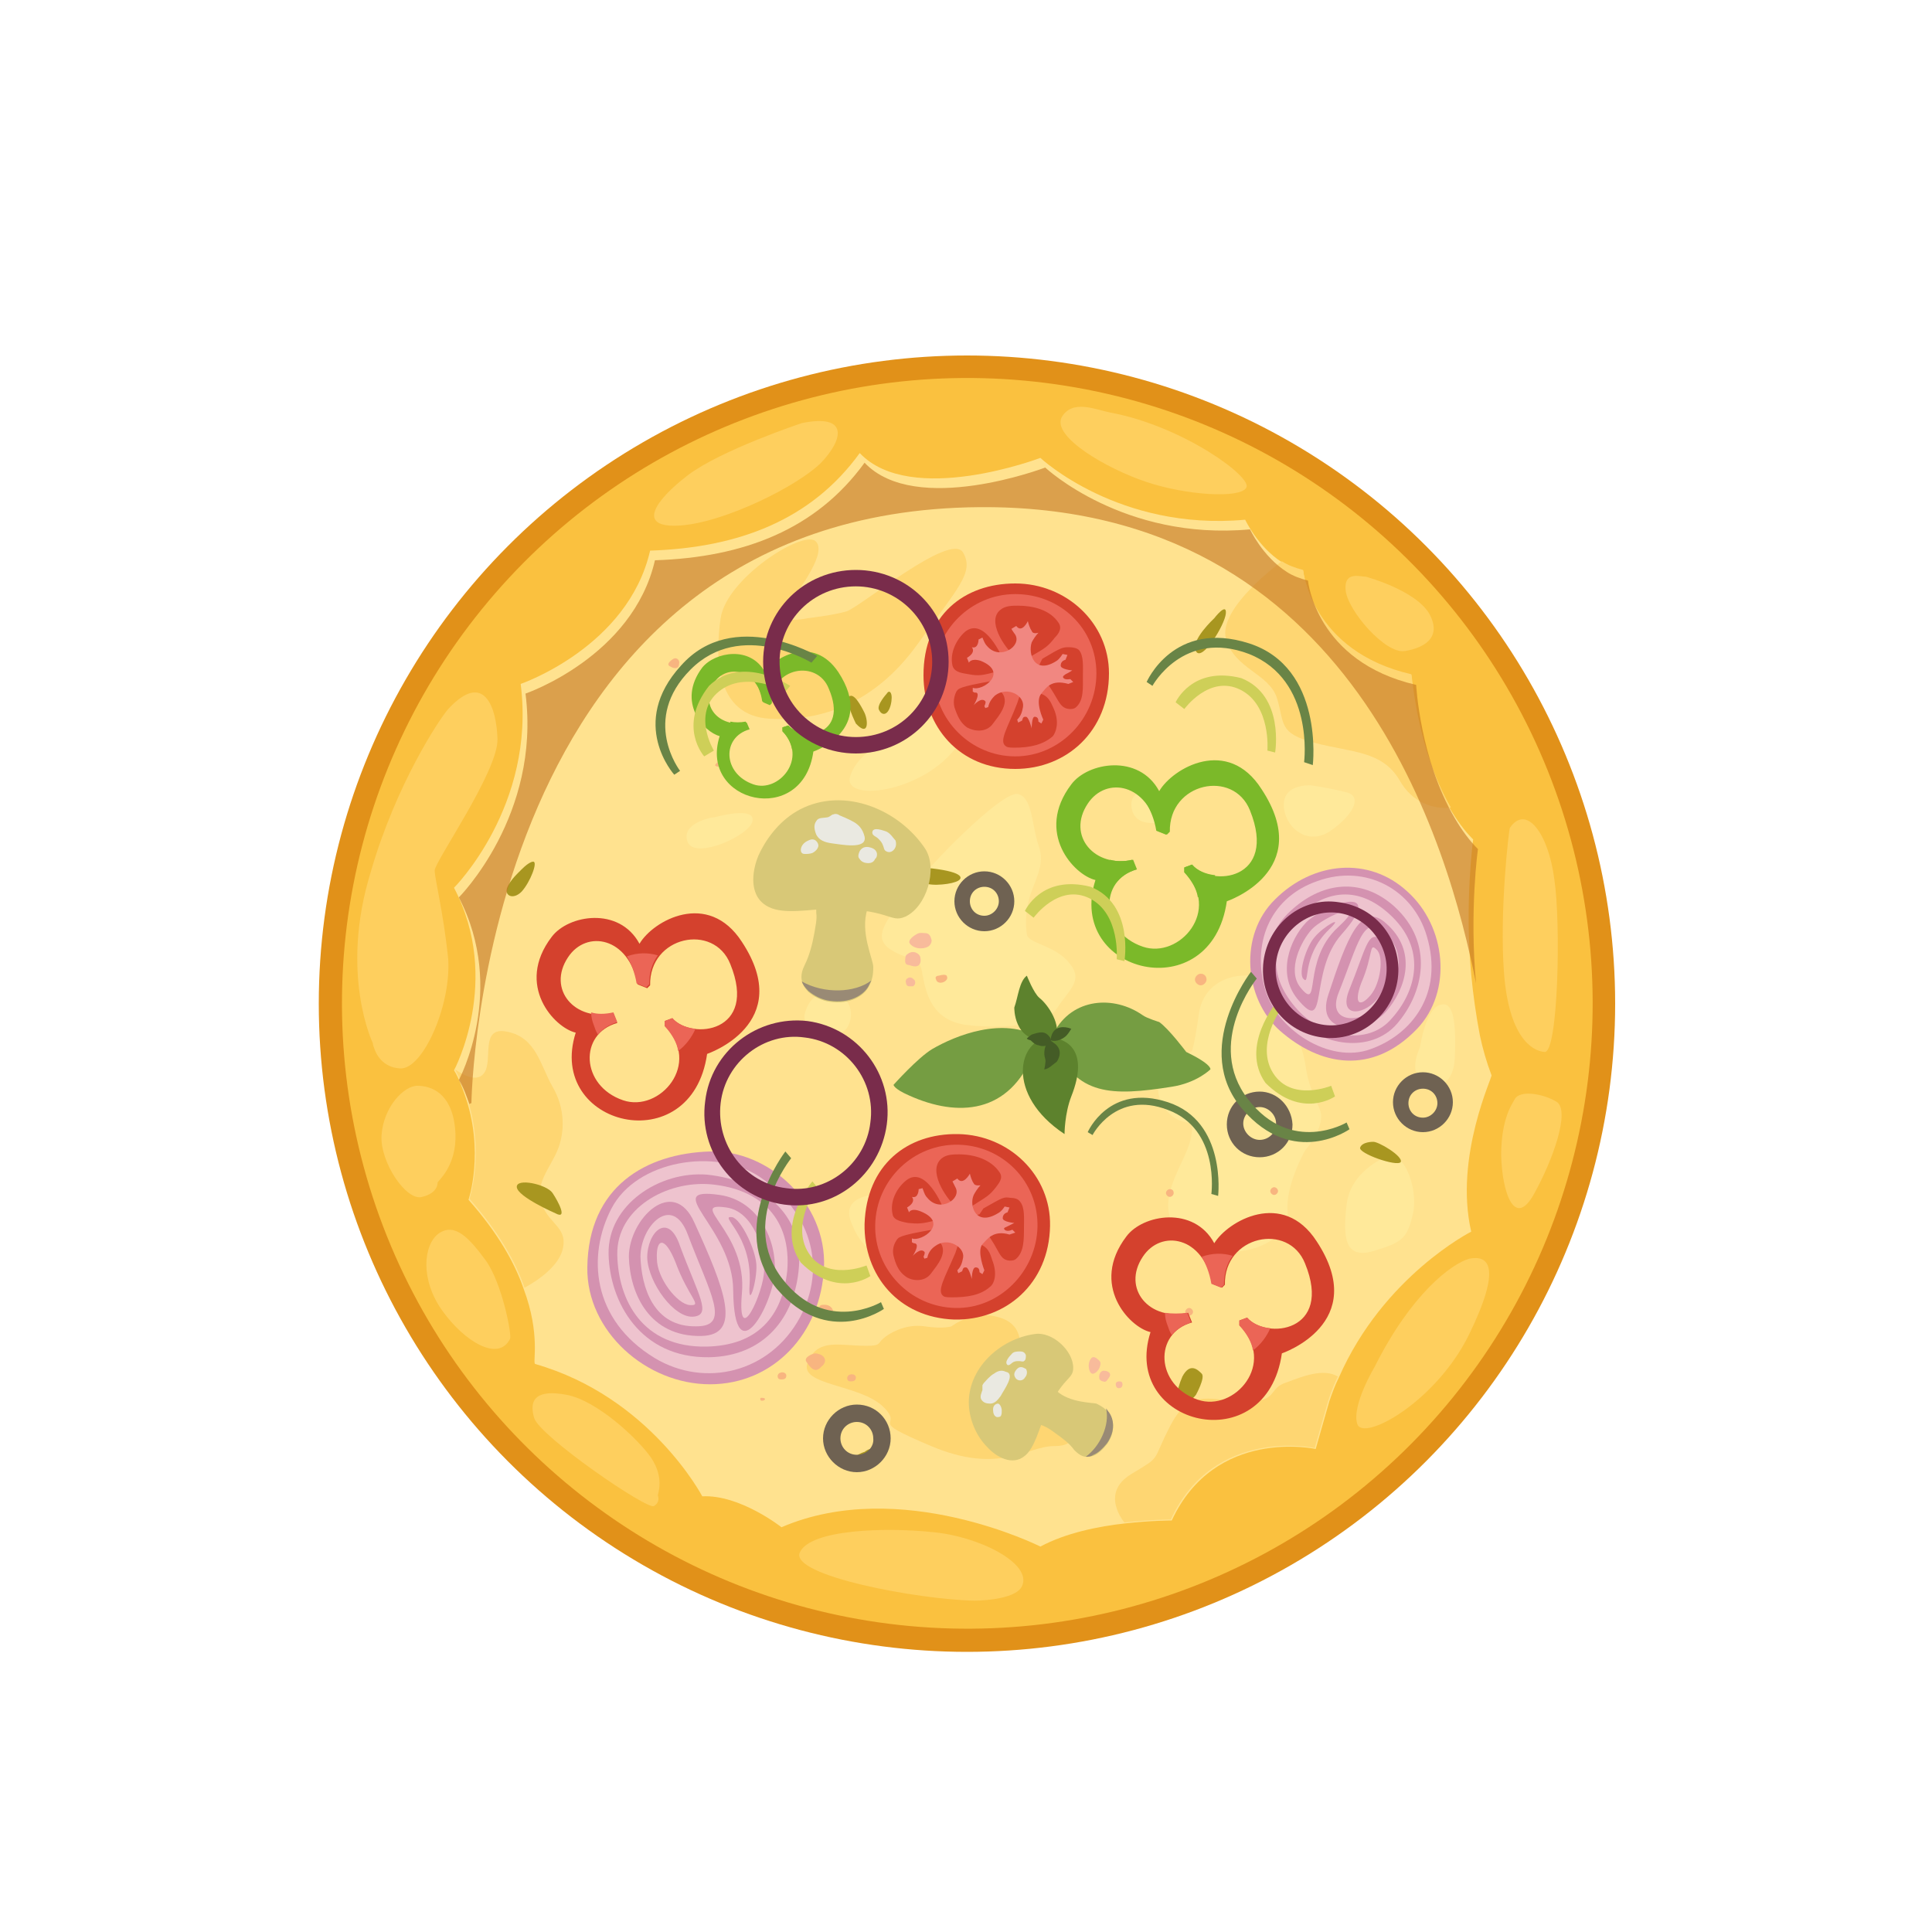 <?xml version="1.0" encoding="utf-8"?>
<!-- Generator: Adobe Illustrator 28.0.0, SVG Export Plug-In . SVG Version: 6.00 Build 0)  -->
<svg version="1.1" xmlns="http://www.w3.org/2000/svg" xmlns:xlink="http://www.w3.org/1999/xlink" x="0px" y="0px"
	 viewBox="0 0 200 200" style="enable-background:new 0 0 200 200;" xml:space="preserve">
<style type="text/css">
	.st0{display:none;}
	.st1{display:inline;fill:#00798F;}
	.st2{display:inline;}
	.st3{fill:#7C7B7C;}
	.st4{opacity:0.5;fill:#535352;enable-background:new    ;}
	.st5{fill:#CFCCCB;}
	.st6{fill:#99C31C;}
	.st7{opacity:0.5;fill:#4F4D4D;enable-background:new    ;}
	.st8{fill:#00863B;}
	.st9{fill:#F07E27;}
	.st10{fill:#FAB31F;}
	.st11{fill:#E40522;}
	.st12{fill:#E73436;}
	.st13{fill:#E8E7E7;}
	.st14{fill:#7AB929;}
	.st15{fill:#98C4EB;}
	.st16{fill:#FDC758;}
	.st17{fill:#FFFFFF;}
	.st18{fill:#E40520;}
	.st19{fill:#E5E6E7;}
	.st20{fill:#26A3DD;}
	.st21{fill:#535352;}
	.st22{fill:#208CBE;}
	.st23{fill:#E6E7E9;}
	.st24{fill:#343434;}
	.st25{fill:#00B0E6;}
	.st26{opacity:0.2;fill:#686A6A;}
	.st27{fill:#FFFFFF;enable-background:new    ;}
	.st28{enable-background:new    ;}
	.st29{fill:#E3E3E2;}
	.st30{fill:#CB1526;}
	.st31{fill:#D97228;}
	.st32{fill:#FBD65A;}
	.st33{fill:#BA5C17;}
	.st34{fill:#E49234;}
	.st35{fill:#F8AD51;}
	.st36{fill:#46AC34;}
	.st37{fill:#D27224;}
	.st38{fill:#D6B02E;}
	.st39{fill:#F2E9DE;}
	.st40{fill:#FFDD69;}
	.st41{fill:#FFDC64;}
	.st42{fill:#E4C357;}
	.st43{fill:#CEA616;}
	.st44{fill:#CEA612;}
	.st45{opacity:0.6;fill:#4DAD33;}
	.st46{opacity:0.6;fill:#BA5E19;}
	.st47{opacity:0.6;fill:#ECE0D4;}
	.st48{opacity:0.6;fill:#E49439;}
	.st49{opacity:0.6;fill:#E5C55B;}
	.st50{fill:#FFE17E;}
	.st51{fill:#FFEFB7;}
	.st52{opacity:0.55;fill:#FFFFFF;}
	.st53{opacity:0.7;fill:#F2E1BA;}
	.st54{fill:url(#SVGID_1_);}
	.st55{opacity:0.3;fill:#D76E11;}
	.st56{fill:#D3121D;}
	.st57{opacity:0.9;fill:#FBB900;}
	.st58{fill:url(#SVGID_00000139264636083351437470000017964310092617091512_);}
	.st59{fill:url(#SVGID_00000178188166037616645690000011040689769201885849_);}
	.st60{fill:#FED78C;}
	.st61{fill:url(#SVGID_00000159444223964763546450000008071236585105876153_);}
	.st62{fill:url(#SVGID_00000183943804741900670770000001759407553806030774_);}
	.st63{fill:url(#SVGID_00000038407393203328483380000015684736236179403923_);}
	.st64{fill:#E19119;}
	.st65{fill:#FAC13F;}
	.st66{fill:#A93F19;}
	.st67{fill:#CA4417;}
	.st68{fill:#FECF5E;}
	.st69{fill:#E45512;}
	.st70{fill:none;stroke:#494444;stroke-width:1.385;stroke-miterlimit:10;}
	.st71{fill:#FCECC8;}
	.st72{fill:#FFF4C1;}
	.st73{fill:#AF3233;}
	.st74{fill:#D55156;}
	.st75{fill:#DC645D;}
	.st76{fill:#F6C6AC;}
	.st77{fill:#D96C33;}
	.st78{fill:#CD511D;}
	.st79{fill:#F8B580;}
	.st80{fill:#973C17;}
	.st81{fill:#F8E8AF;}
	.st82{fill:#FEF8C5;}
	.st83{fill:#75912C;}
	.st84{fill:none;stroke:#494444;stroke-width:1.341;stroke-miterlimit:10;}
	.st85{fill:#86A22E;}
	.st86{fill:#516B28;}
	.st87{fill:#FFE28F;}
	.st88{fill:#FFE99A;}
	.st89{fill:#FED672;}
	.st90{fill:#A89620;}
	.st91{opacity:0.61;fill:#C57721;}
	.st92{fill:#D492B0;}
	.st93{fill:#EEC3CE;}
	.st94{fill:#D4412D;}
	.st95{fill:#EB6556;}
	.st96{fill:#759D42;}
	.st97{fill:#5D822D;}
	.st98{fill:#445C26;}
	.st99{fill:#D8C877;}
	.st100{fill:#EAE9E1;}
	.st101{fill:#998A75;}
	.st102{fill:#F8BB9B;}
	.st103{fill:#7BB929;}
	.st104{fill:#F18781;}
	.st105{fill:#6F6252;}
	.st106{fill:#698446;}
	.st107{fill:#CECF58;}
	.st108{fill:#792C4B;}
	.st109{fill:#D16A16;}
	.st110{fill:#F3AB00;}
	.st111{fill:#FBD16A;}
	.st112{fill:#FFE395;}
	.st113{fill:#A03C5A;}
	.st114{fill:#F39673;}
	.st115{fill:#F6B188;}
	.st116{fill:#D46E7B;}
	.st117{fill:#F5B0B4;}
	.st118{fill:#533C38;}
	.st119{fill:#674E4B;}
	.st120{fill:#8E716F;}
	.st121{fill:#F2AE48;}
	.st122{fill:#D04017;}
	.st123{fill:#FFE6A9;}
	.st124{fill:#FFE6B9;}
	.st125{fill:#D87D3B;}
	.st126{fill:#FABC5F;}
	.st127{fill:#E6902F;}
	.st128{fill:#E14F16;}
</style>
<g id="azzurro_sito" class="st0">
</g>
<g id="illu">
</g>
<g id="altro">
	<g>
		<circle class="st64" cx="100.1" cy="103.9" r="67.1"/>
		
			<ellipse transform="matrix(0.158 -0.988 0.988 0.158 -18.333 186.349)" class="st65" cx="100.1" cy="103.9" rx="64.7" ry="64.7"/>
		<path class="st87" d="M152.3,127.5c0,0-9.1,4.6-13.7,15.1c-0.4,0.8-0.7,1.6-1,2.5l-1.4,4.9c0,0-10.4-2.3-14.9,7.4
			c0,0-2.1,0-4.8,0.3c-2.8,0.3-6.2,1-8.8,2.4c0,0-14.5-7.3-26.8-2c0,0-4.3-3.4-8.2-3.2c0,0-5.4-10.3-17.3-13.7
			c-0.3-0.1,0.6-3-1.2-7.8c-0.9-2.6-2.6-5.7-5.7-9.2c0,0,1.7-5-0.4-10.9c-0.3-0.8-0.6-1.7-1.1-2.5c0,0,0,0,0,0s5-9.3,0-18.9
			c0,0,8.5-8.5,6.9-21.1c0,0,11.1-3.8,13.4-13.8c9.2-0.3,16.7-3.2,21.7-10.1c5.3,5.6,18.7,0.5,18.7,0.5s8.1,7.6,21.2,6.4
			c0,0,1.3,2.8,3.8,4.4c0,0,0,0,0,0c0.6,0.4,1.4,0.7,2.2,0.9c0,0,0.8,8.4,11.2,10.8c0,0,0.4,7.7,4,13.8c0.7,1.2,1.5,2.3,2.4,3.2
			c0,0-0.9,6.6-0.2,14c0.2,2.1,0.5,4.2,0.9,6.3c0.3,1.4,0.7,2.8,1.2,4.1C154.6,111.3,150.5,119.7,152.3,127.5z"/>
		<path class="st88" d="M106.3,96.7c0,0-0.3-1.6,0.2-3.5c0.5-2,1.8-3.6,1-5.7c-0.7-2.1-0.6-4.9-2.1-5.3c-1.4-0.4-7.7,5.8-10.7,9.4
			c-3,3.6-4.5,5.4-2.5,6.7c2,1.3,3,0.4,3.3,2.6c0.4,2.2,1.1,4.7,4.5,5.2c3.4,0.4,8.1,0.2,9.4-1.7c1.3-2,2.8-2.9,1.3-4.7
			C109.2,97.8,106.4,97.7,106.3,96.7z"/>
		<path class="st89" d="M83.6,64c0,0-3.5,0.8-2.1-1.2c1.4-2,4.2-5.7,2.9-6.8c-1.4-1.1-9.2,3.9-9.8,8c-0.6,4.1-0.5,10.1,5.1,10.4
			c5.5,0.3,10.9-1.7,15.2-7.6c4.2-5.9,6-7.5,4.8-9.6c-1.3-2.2-10.7,5.7-12.1,6.1C86.2,63.7,83.6,64,83.6,64z"/>
		<path class="st89" d="M150.2,83.6c-1.8,0.2-4-0.5-5.3-2.8c-1.8-3.1-5-2.9-8.8-3.9c-3.8-1-3.1-2-3.9-4.6c-0.8-2.6-4.4-3-5.3-6.2
			c-0.8-3.2,5.8-8,5.8-8s0,0,0,0c0.6,0.4,1.4,0.7,2.2,0.9c0,0,0.8,8.4,11.2,10.8C146.2,69.8,146.6,77.4,150.2,83.6z"/>
		<path class="st89" d="M58.2,129.5c-0.5,1.6-2.4,3-3.9,3.8c-0.9-2.6-2.6-5.7-5.7-9.2c0,0,2.2-6.5-1.5-13.4c0.2,0.1,2.1,1.6,3,0.4
			c1-1.3-0.5-4.9,2.4-4.3c3,0.6,3.4,3.4,4.7,5.7c1.3,2.2,1.3,4.7,0.5,6.6c-0.8,1.9-2.4,3.5-1.6,5.6
			C56.9,126.8,58.9,127.1,58.2,129.5z"/>
		<path class="st89" d="M110.5,148c-0.4-0.3-3.4-1.4-3.4-2.7s-2.5-1.7-2.1-3.1c0.4-1.4,1.6-4.6-1.2-5.7c-2.9-1.1-5.3,0.8-5.3,0.8
			s-0.8,0.3-2.8,0c-2-0.3-3.8,0.8-4.3,1.3c-0.6,0.5-0.1,0.8-2.5,0.7s-4.4-0.6-5.3,1.8c-0.9,2.3,5.4,2.2,7.8,4.5s-2.1,1.1,5,4.1
			c7.1,3,9.9,0,12.7,0S110.5,148,110.5,148z"/>
		<path class="st88" d="M135.1,119.1c0,0,2.3-2.6,1.5-4.3c-0.7-1.8-1.2-2.5-1.5-4.8c-0.4-2.3-1.6-4-2.3-5.7
			c-0.7-1.6-0.7-3.1-3.3-3.3c-2.6-0.2-5,1.1-5.4,4c-0.4,2.9-0.7,3.8-0.7,3.8s-2.3,1.2-3.1,2.3c-0.7,1.2-0.6,3.1,1,4.4
			c1.6,1.3,2.4-0.1,2,2.2c-0.4,2.4-3.4,5.8-2,8.8c1.4,3,1.3,2.5,4.9,3c3.5,0.5,7.2-1.3,7.1-4C133,122.8,135.1,119.1,135.1,119.1z"/>
		<path class="st89" d="M138.5,142.5c-0.4,0.8-0.7,1.6-1,2.5l-1.4,4.9c0,0-10.4-2.3-14.9,7.4c0,0-2.1,0-4.8,0.3c0,0-2.6-3,0.7-5
			c3.3-2,2-1.1,4.1-5.1c2.1-4,4.4-2.4,7.8-2.4c3.4,0,2.2-1.4,4.2-2C134.8,142.5,137,141.6,138.5,142.5z"/>
		<path class="st79" d="M85,135.1c-0.1,0-0.7,0.8-0.5,1.1c0.2,0.3,1.4,0.4,1.7,0C86.4,135.7,86.1,134.9,85,135.1z"/>
		<path class="st79" d="M84.4,140.1c-0.2,0-1.3,0.4-0.9,0.9c0.4,0.6,0.9,1.2,1.5,0.5C85.7,141,85.5,140.2,84.4,140.1z"/>
		<path class="st79" d="M81.3,135.9c0,0-0.2,0-0.3,0.3c0,0.3,0.1,0.4,0.4,0.4c0.3,0,0.5-0.1,0.5-0.4S81.5,135.8,81.3,135.9z"/>
		<path class="st79" d="M80.8,142.1c0,0-0.2,0-0.3,0.3c0,0.3,0.1,0.4,0.4,0.4c0.3,0,0.5-0.1,0.5-0.4C81.4,142.1,81,142,80.8,142.1z"
			/>
		<path class="st79" d="M88,142.3c0,0-0.2,0-0.3,0.3c0,0.3,0.1,0.4,0.4,0.4c0.3,0,0.5-0.1,0.5-0.4S88.2,142.2,88,142.3z"/>
		<path class="st79" d="M78.8,144.7c0,0-0.1,0-0.1,0.1c0,0.2,0.1,0.2,0.2,0.2c0.2,0,0.3-0.1,0.3-0.2
			C79.1,144.7,78.9,144.7,78.8,144.7z"/>
		<path class="st79" d="M121.5,123.5c0,0.2-0.2,0.4-0.4,0.4c-0.2,0-0.4-0.2-0.4-0.4s0.2-0.4,0.4-0.4
			C121.4,123.1,121.5,123.3,121.5,123.5z"/>
		<path class="st79" d="M132.3,123.3c0,0.2-0.2,0.4-0.4,0.4c-0.2,0-0.4-0.2-0.4-0.4c0-0.2,0.2-0.4,0.4-0.4
			C132.1,122.9,132.3,123.1,132.3,123.3z"/>
		<circle class="st79" cx="130" cy="127.7" r="0.4"/>
		<path class="st79" d="M123.5,135.8c0,0.2-0.2,0.4-0.4,0.4c-0.2,0-0.4-0.2-0.4-0.4c0-0.2,0.2-0.4,0.4-0.4
			C123.3,135.4,123.5,135.6,123.5,135.8z"/>
		<circle class="st79" cx="130.1" cy="101.7" r="0.3"/>
		<path class="st79" d="M124.9,101.4c0,0.3-0.3,0.6-0.6,0.6c-0.3,0-0.6-0.3-0.6-0.6s0.3-0.6,0.6-0.6
			C124.7,100.8,124.9,101.1,124.9,101.4z"/>
		<path class="st79" d="M69.7,68.2c-0.3,0.2-0.8,0.6-0.3,0.8c0.5,0.3,0.9,0.2,0.9-0.3C70.4,68.4,70.1,68,69.7,68.2z"/>
		<path class="st79" d="M79.8,72.2c-0.1,0.1-0.4,0.3-0.2,0.4c0.3,0.2,0.4,0.1,0.5-0.1C80.1,72.3,80,72.1,79.8,72.2z"/>
		<path class="st79" d="M74.3,78.9c-0.1,0.1-0.4,0.3-0.2,0.4s0.4,0.1,0.5-0.1C74.6,78.9,74.5,78.7,74.3,78.9z"/>
		<path class="st79" d="M107.1,104.6c0,0-0.1,0-0.1,0.4c0,0.4,0.3,1,0.7,0.6c0.4-0.4,0.6-0.6,0.3-1
			C107.7,104.2,107.2,104.3,107.1,104.6z"/>
		<path class="st79" d="M97.2,101c0,0-0.5,0-0.3,0.4c0.1,0.4,0.6,0.4,0.9,0.2c0.3-0.2,0.3-0.4,0.2-0.6C97.8,100.8,97.2,101,97.2,101
			z"/>
		<path class="st88" d="M93.3,75.7c0,0-4.5,1.9-5.3,4.7s8.3,1.6,11.5-3.8C102.7,71.3,93.3,75.7,93.3,75.7z"/>
		<path class="st88" d="M74,84.6c-0.5,0-3.6,0.7-2.8,2.6c0.8,1.8,6.4-0.7,6.7-2.2C78.2,83.4,74,84.6,74,84.6z"/>
		<path class="st88" d="M92.2,123.5c-1.4,0.1-5.2,0.1-4.1,3c1.1,2.9,3.2,4.6,5.3,1.7C95.7,125.4,94,123.3,92.2,123.5z"/>
		<path class="st88" d="M85.5,102.7c-0.7,0.1-1.8,0.6-2.2,2.3c-0.4,1.6,3.5,3.2,4.5,1.2C88.8,104.2,87.1,102.4,85.5,102.7z"/>
		<path class="st88" d="M115.7,105.7c-0.3,0.2-2.5,2.5-1.4,4c1.1,1.5,5.3-0.3,4.6-2.8C118.3,104.3,115.7,105.7,115.7,105.7z"/>
		<path class="st88" d="M143.2,119.9c0,0-3.4,1.4-3.8,4.8c-0.4,3.4-0.2,5.7,2.8,4.8c3-0.9,3.5-1.3,4.1-4
			C146.8,122.8,145.2,118.6,143.2,119.9z"/>
		<path class="st88" d="M147,108.4c0,0-1.3,2.6,0.3,3.6c1.6,1,3.2,0.1,3.3-2.5c0.1-2.6,0.1-5.9-1.4-5.5
			C147.6,104.2,147,108.4,147,108.4z"/>
		<path class="st88" d="M135.7,81.3c0,0-2.8-0.2-2.8,2s2.3,4.3,4.7,2.8c2.4-1.6,3.6-3.7,1.7-4.1C137.3,81.5,135.7,81.3,135.7,81.3z"
			/>
		<path class="st88" d="M118.5,81.9c0,0-1.8,0.1-1.3,2c0.5,1.9,3.6,1.5,4.3,0.2C122.2,82.9,119.7,81.4,118.5,81.9z"/>
		<path class="st68" d="M38.6,108c0,0,0,0.2,0.1,0.4c0.2,0.7,0.9,2.1,2.7,2.2c2.3,0.2,5.3-6.4,5-11.3C45.9,94.4,45,91,45,90.1
			s6.6-10.3,6.5-13.6c-0.1-3.3-1.4-7.1-5.1-3.1c-0.9,1-5.4,7.8-8,16.8C35.1,100.8,38.6,108,38.6,108z"/>
		<path class="st68" d="M45.3,122.4c0.3-0.4,2.2-2.1,1.8-5.7c-0.4-3.6-2.5-4.3-3.9-4.3c-1.4,0-3.5,2.2-3.7,5.1
			c-0.2,2.8,2.6,6.9,4.2,6.4C45.4,123.5,45.3,122.4,45.3,122.4z"/>
		<path class="st68" d="M52.8,138.6c0.2-0.4-0.8-5.7-2.5-8.1c-1.7-2.3-3.2-4-4.9-2.8c-1.6,1.2-1.9,4.8,0.4,8
			C48.1,138.9,51.6,141,52.8,138.6z"/>
		<path class="st68" d="M68.1,154.8c0-0.2,0.7-1.8-0.7-3.9c-1.4-2-5.6-5.9-8.7-6.5c-3.1-0.6-4,0.4-3.4,2.4
			c0.6,1.9,11.8,9.6,12.4,9.1C68.4,155.5,68.1,154.8,68.1,154.8z"/>
		<path class="st68" d="M100.9,165.7c0,0,4.2,0,4.9-1.5c1.1-2.4-4.6-5.2-9.3-5.6c-4.8-0.5-12.6-0.3-13.7,2.1
			C81.7,163.1,95.1,165.6,100.9,165.7z"/>
		<path class="st68" d="M142.3,141.5c0,0-2.4,4-1.8,5.9c0.6,1.9,8.2-2.3,11.6-9.3c3.4-7,2-8.2,0-7.8
			C150.3,130.8,146.1,133.9,142.3,141.5z"/>
		<path class="st68" d="M156.8,113.8c-0.2,0.4-1.4,1.9-1.4,5.8c0.1,3.9,1.4,7.6,3.4,4c2-3.6,3.7-8.5,2.4-9.5
			C159.8,113.2,157.3,112.8,156.8,113.8z"/>
		<path class="st68" d="M156.3,85.7c-0.1,0.2-1.1,8.7-0.6,15.1c0.5,6.4,2.8,8,4.2,8.1c1.4,0.1,1.7-13.3,1-17.9
			C160.3,86.3,158,83.2,156.3,85.7z"/>
		<path class="st68" d="M114.9,42.7c-1.5-0.3-3.9-1.4-5,0.5c-1,2,4.6,5.3,8.8,6.7c4.2,1.4,9.7,1.7,10.3,0.6
			C129.8,49.5,122.5,44.1,114.9,42.7z"/>
		<path class="st68" d="M83,43.8c0,0-8.4,2.8-11.8,5.4c-3.4,2.6-5.4,5.5-0.8,5.2s12.2-4.1,14.6-6.5C87.3,45.5,87.9,42.8,83,43.8z"/>
		<path class="st68" d="M141.4,59.7c-0.6,0-2.3-0.6-2.1,1.4c0.2,2.1,4.1,6.6,6.1,6.3c1.9-0.3,3.9-1.3,2.6-3.8
			C146.6,61.1,141.4,59.7,141.4,59.7z"/>
		<path class="st90" d="M81.4,126.6c0,0.1-1.4,2.4-0.9,2.5c0.5,0.2,2.3-2.1,2.4-2.6c0.1-0.6,0.1-1.7-1.9-1.1c-2,0.6-2.9,1.9-2.4,2
			C79,127.4,81.4,126.6,81.4,126.6z"/>
		<path class="st90" d="M96.5,89.9c-0.7-0.1-1.3,0.7-1,1.3c0.3,0.6,2.6,0.4,3.4,0.1C99.8,91,99.9,90.3,96.5,89.9z"/>
		<path class="st90" d="M123.8,144.4c0,0,1-1.8,0.6-2.2c-0.4-0.4-1.2-1.2-2,0.3c-0.7,1.6-0.8,3.1-0.5,3.3
			C122.2,146,123.5,144.8,123.8,144.4z"/>
		<path class="st90" d="M53.8,90.2c0,0-1,0.9-1.3,1.7c-0.3,0.8,0.6,1.3,1.5,0.4c0.9-1,1.7-3.1,1.2-3.1
			C54.7,89.2,53.8,90.2,53.8,90.2z"/>
		<path class="st90" d="M118.1,110.5c0,0,0.9,1,1.8,1.3c0.8,0.2,1.3-0.6,0.3-1.5c-1-0.9-3.1-1.7-3.1-1.2
			C117.1,109.6,118.1,110.5,118.1,110.5z"/>
		<path class="st90" d="M88.6,74.9c0,0-1.2-2.4-0.7-2.8c0.5-0.4,1.2,0.9,1.6,1.7C89.9,74.7,89.9,76.3,88.6,74.9z"/>
		<path class="st90" d="M91.8,71.8c0,0-1.1,1.2-0.8,1.7c0.3,0.6,0.9,0.6,1.2-0.5C92.5,71.8,92.1,71.3,91.8,71.8z"/>
		<path class="st90" d="M125.7,64c0,0-2.5,2.3-1.9,3.4c0.6,1.2,3-2.7,3.1-3.9C127,62.3,125.7,64,125.7,64z"/>
		<path class="st90" d="M142.1,118.2c0,0-1.1,0-1.3,0.6c-0.2,0.6,3.8,2,4.2,1.5C145.3,119.7,142.6,118.1,142.1,118.2z"/>
		<path class="st90" d="M57.5,125.6c0,0-3.9-1.7-4-2.7c-0.1-1,3.1-0.3,3.7,0.6C57.8,124.4,58.8,126.3,57.5,125.6z"/>
		<path class="st90" d="M89.5,150.3c-0.1,0-1.7,0.6-1.4,1.4c0.3,0.7,2.6-1.1,2.3-1.5C90.2,149.7,89.5,150.3,89.5,150.3z"/>
		<path class="st91" d="M152.8,101.8c-2.8-14-12.6-49.6-51.4-49.3c-51.8,0.4-52.6,61.7-52.6,61.7s-0.1,0-0.2,0.1
			c-0.3-0.8-0.6-1.7-1.1-2.5c0,0,0,0,0,0s5-9.3,0-18.9c0,0,8.5-8.5,6.9-21.1c0,0,11.1-3.8,13.4-13.8c9.2-0.3,16.7-3.2,21.7-10.1
			c5.3,5.6,18.7,0.5,18.7,0.5s8.1,7.6,21.2,6.4c0,0,1.3,2.8,3.8,4.4c0,0,0,0,0,0c0.6,0.4,1.4,0.7,2.2,0.9c0,0,0.8,8.4,11.2,10.8
			c0,0,0.4,7.7,4,13.8c0.7,1.2,1.5,2.3,2.4,3.2C153,87.8,152.1,94.3,152.8,101.8z"/>
		<g>
			<path class="st92" d="M73.5,119.2c-6.6,0.2-12.6,3.6-12.7,12c-0.1,6.6,6.1,12.1,12.7,12.1c6.6,0,11.5-5.3,11.8-12.1
				C85.6,124.5,79.5,119,73.5,119.2z"/>
			<path class="st93" d="M78.6,121.8c-4.5-3-12.7-1.7-15.3,3.3c-2.5,4.8-2.1,11.5,4.5,15.5c5.2,3.1,11.9,1.5,15-4.2
				C85.7,131,83.8,125.3,78.6,121.8z"/>
			<path class="st92" d="M73.2,121.6c-4.9-0.4-10.3,3.1-10.2,8.2c0.1,5,3.3,10.8,10.4,10.7c5.7-0.1,8.9-4.1,9.3-9.3
				C83.2,125.7,78.9,122.2,73.2,121.6z"/>
			<path class="st93" d="M73.6,122.6c-4.6-0.4-9.8,2.5-9.7,7.3c0.1,4.7,2.6,9.6,9.2,9.5c5.3-0.1,7.9-3.1,8.4-7.9
				C81.9,126.3,78.9,123.1,73.6,122.6z"/>
			<path class="st92" d="M65.1,130.1c0.1,3.8,2.1,8.3,7.5,8.2c4.3-0.1,2.4-4.9-0.7-11.7C69.7,121.6,65.1,126.2,65.1,130.1z"/>
			<path class="st93" d="M66.3,130.1c0.1,3.1,1.3,7.3,5.8,7.2c3.6,0,1.4-3.4-0.9-9.5C69.6,123.5,66.3,126.9,66.3,130.1z"/>
			<path class="st92" d="M74.5,123.7c-6.3-0.9,1.4,3.4,1.4,9.9c0.1,8.9,4.2,1.3,4.3-2C80.4,128.5,78.6,124.3,74.5,123.7z"/>
			<path class="st93" d="M75.2,125c-4.2-0.6,2.2,2.5,1.6,8.9c-0.5,6,2.3-0.2,2.3-2.4C79.2,129.4,78,125.4,75.2,125z"/>
			<path class="st92" d="M75.8,126c-1.5-0.2,2.1,1.8,1.8,6.9c-0.2,2.9,0.8-0.3,0.7-2C78.2,129.3,76.7,126.2,75.8,126z"/>
			<path class="st92" d="M67,130.2c0.1,2.6,2.8,6.3,4.8,6.1c1.9-0.2,0.5-2.2-1.4-7.3C69.2,125.4,67,127.5,67,130.2z"/>
			<path class="st93" d="M68,130.3c0,2,2.1,4.7,3.4,4.8c1.4,0.1-0.1-0.7-1.5-4.5C68.8,127.9,67.9,128.2,68,130.3z"/>
		</g>
		<g>
			<path class="st94" d="M66.2,97.7c-2.1-3.9-7.4-3-9.1-0.7c-3.8,5,0.3,9.4,2.5,9.9c-3.1,9.7,12,13.4,13.6,2.2c0,0,9.2-3.1,3.6-11.6
				C73.3,92.1,67.6,95.3,66.2,97.7z M69.6,105.4l-0.8,0.3l0,0.5c3.9,3.9-0.5,9-4.3,7.7c-4.4-1.5-4.6-6.9-0.6-8l-0.4-1
				c-4,0.9-6.9-2.5-4.7-5.8c1.9-2.9,6.3-2.1,7.2,2.8l1,0.4l0.3-0.3c-0.1-5.1,6.6-6.5,8.3-2.2C78.5,106.9,71.6,107.7,69.6,105.4z"/>
			<path class="st95" d="M64.9,99C64.9,99,64.8,99.1,64.9,99c0.4,0.7,0.8,1.6,1,2.8l1,0.4l0.3-0.3c0-1.2,0.3-2.2,0.9-3
				C67.1,98.6,66,98.6,64.9,99z"/>
			<path class="st95" d="M69.6,105.4l-0.8,0.3l0,0.5c0.8,0.9,1.3,1.8,1.4,2.6c0.8-0.6,1.4-1.4,1.8-2.3C71,106.4,70.1,106,69.6,105.4
				z"/>
			<path class="st95" d="M61.2,104.8c0,0.5,0.1,0.9,0.3,1.4c0.1,0.3,0.2,0.6,0.4,0.9c0.5-0.6,1.1-1,2-1.3l-0.4-1
				C62.6,105,61.8,105,61.2,104.8z"/>
		</g>
		<g>
			<path class="st94" d="M125.7,128.7c-2.1-3.9-7.4-3-9.1-0.7c-3.8,5,0.3,9.4,2.5,9.9c-3.1,9.7,12,13.4,13.6,2.2
				c0,0,9.2-3.1,3.6-11.6C132.8,123.1,127.1,126.4,125.7,128.7z M129.1,136.4l-0.8,0.3l0,0.5c3.9,3.9-0.5,9-4.3,7.7
				c-4.4-1.5-4.6-6.9-0.6-8l-0.4-1c-4,0.9-6.9-2.5-4.7-5.8c1.9-2.9,6.3-2.1,7.2,2.8l1,0.4l0.3-0.3c-0.1-5.1,6.6-6.5,8.3-2.2
				C138,137.9,131.1,138.7,129.1,136.4z"/>
			<path class="st95" d="M124.4,130.1C124.4,130.1,124.3,130.1,124.4,130.1c0.4,0.7,0.8,1.6,1,2.8l1,0.4l0.3-0.3
				c0-1.2,0.3-2.2,0.9-3C126.6,129.7,125.5,129.7,124.4,130.1z"/>
			<path class="st95" d="M129.1,136.4l-0.8,0.3l0,0.5c0.8,0.9,1.3,1.8,1.4,2.6c0.8-0.6,1.4-1.4,1.8-2.3
				C130.5,137.4,129.6,137,129.1,136.4z"/>
			<path class="st95" d="M120.6,135.9c0,0.5,0.1,0.9,0.3,1.4c0.1,0.3,0.2,0.6,0.4,0.9c0.5-0.6,1.1-1,2-1.3l-0.4-1
				C122.1,136,121.3,136,120.6,135.9z"/>
		</g>
		<g>
			<path class="st96" d="M125.3,110.7c0,0-1.4,1.4-4,1.8c-6.3,1-9.8,0.9-12.2-4.3c-0.1-0.3,0-1.3,0-1.3c1.9-3.6,6.2-3.9,9.2-1.8
				c0.4,0.3,1.7,0.7,1.7,0.7c1,0.7,2.8,3.1,2.8,3.1C125.5,110.2,125.3,110.7,125.3,110.7z"/>
			<path class="st96" d="M94.1,113.4c-1.6-0.7-1.6-1.1-1.6-1.1s2.5-2.8,4-3.7c2.4-1.4,7.3-3.4,11.1-1.2c0,0-0.4,1.2-0.6,1.6
				C104.5,115.3,99.2,115.7,94.1,113.4z"/>
			<path class="st97" d="M107.6,103.3c0.9,0.7,2.4,2.9,1.6,4.4c0,0-0.6,0-1,0c-3.3,0.1-3.2-3.4-3.2-3.4c0.4-1.1,0.5-2.7,1.3-3.3
				C106.3,101,107,102.8,107.6,103.3z"/>
			<path class="st97" d="M110.9,113.5c-0.7,1.8-0.7,3.9-0.7,3.9c-6.2-4.1-4.8-9.9-1.5-10C110.4,107.5,112.8,108.7,110.9,113.5z"/>
			<path class="st98" d="M108.8,107.7c-0.2,0.6-0.8,0.7-1.3,0.5c-0.1,0-0.3-0.1-0.3-0.1c-0.2-0.1-0.5-0.4-0.5-0.4
				c-0.4-0.1-0.4-0.2-0.4-0.2s0.2-0.2,0.5-0.4c0.9-0.3,1.4-0.4,1.9,0.3C108.8,107.5,108.8,107.7,108.8,107.7z"/>
			<path class="st98" d="M110.4,107.2c-0.3,0.3-1,0.7-1.6,0.5c0,0,0-0.2,0-0.3c0.2-1,1-1.2,1.8-1c0.3,0.1,0.3,0.1,0.3,0.1
				S110.6,107,110.4,107.2z"/>
			<path class="st98" d="M109.4,109.9c-0.4,0.3-0.9,0.8-1.3,0.8c0,0,0.2-0.8,0.1-1.1c-0.2-0.5-0.1-1.6,0.5-1.9c0,0,0.2,0.1,0.3,0.2
				C110.3,108.7,109.4,109.9,109.4,109.9z"/>
		</g>
		<g>
			<path class="st99" d="M89.8,94.1c0.1-0.4,0.5-1.4,0.1-1.7c-1-0.9-2.6-0.6-3-0.6c-2.8-0.1-2.6,1.5-2.6,1.5
				c0.2,0.3,0.2,0.8,0.2,1.2c0.1,0.7-0.1,1.4-0.2,2.1c-0.2,1.1-0.5,2.3-1,3.3c-0.5,1-0.5,1.9,0.4,2.8c0.6,0.5,1.4,0.9,2.2,1
				c2.1,0.3,3.5-0.6,4-1.5c0.4-0.7,0.5-1.3,0.5-2.1C90.4,99.3,89,96.5,89.8,94.1z"/>
			<path class="st99" d="M82.8,83.8c-1.9,1-3.4,2.8-4.3,4.8c-0.7,1.7-1,4.3,1.1,5.3c1.6,0.8,4.4,0.2,6.1,0.2c6.4-0.1,6.4,1.5,8,0.8
				c2.2-1,3.4-4.9,2.1-7C93.1,83.8,87.4,81.4,82.8,83.8z"/>
			<path class="st100" d="M88.4,85.1c-0.5-0.3-1.5-0.7-1.5-0.7c-0.1-0.1-0.4-0.2-0.6-0.1c-0.2,0-0.3,0.2-0.6,0.3
				c-0.5,0.1-1,0-1.2,0.4c-0.3,0.4-0.2,0.9,0,1.4c0.3,0.6,0.9,0.8,1.6,0.9c0.9,0.1,3.7,0.7,3.4-0.7C89.3,85.8,88.9,85.4,88.4,85.1z"
				/>
			<path class="st100" d="M91.8,86.1c-0.3-0.1-1.5-0.6-1.5,0.1c0,0.3,0.4,0.4,0.6,0.6c0.2,0.2,0.4,0.4,0.5,0.7
				c0.1,0.2,0.1,0.5,0.3,0.6c0.3,0.2,0.6,0.1,0.8-0.1c0.3-0.3,0.3-0.7,0.2-1C92.5,86.8,92.2,86.3,91.8,86.1z"/>
			<path class="st100" d="M90.3,87.8c-0.5-0.2-1-0.2-1.3,0.3c-0.1,0.2-0.2,0.5-0.1,0.7c0.2,0.3,0.3,0.4,0.6,0.5
				c0.4,0.1,0.9,0.1,1.1-0.4C90.8,88.8,91,88.1,90.3,87.8z"/>
			<path class="st100" d="M83.7,87c-0.5,0.2-0.8,0.6-0.8,1c0,0.2,0.1,0.4,0.4,0.4c0.3,0,0.5,0,0.8-0.1c0.4-0.2,0.7-0.6,0.6-0.9
				C84.6,87.1,84.3,86.7,83.7,87z"/>
			<path class="st101" d="M83,101.6c0.1,0.3,0.3,0.6,0.7,1c0.6,0.5,1.4,0.9,2.2,1c2.1,0.3,3.5-0.6,4-1.5c0.1-0.2,0.2-0.4,0.3-0.6
				C88.5,102.8,85.3,102.9,83,101.6z"/>
			<path class="st102" d="M94.1,101.2c-0.3,0.1-0.4,0.3-0.3,0.6c0,0.1,0.1,0.3,0.3,0.3c0.2,0,0.3,0,0.4,0c0.2-0.1,0.3-0.3,0.2-0.6
				C94.7,101.5,94.4,101.1,94.1,101.2z"/>
			<path class="st102" d="M93.9,98.8c-0.2,0.1-0.2,0.5-0.2,0.7c0,0.3,0.2,0.4,0.4,0.4c0.3,0.1,1.1,0.4,1.2-0.4c0-0.3,0-0.5-0.2-0.7
				C95,98.7,94.5,98.3,93.9,98.8z"/>
			<path class="st102" d="M95.8,96.6c-0.2,0-0.6-0.1-0.9,0.1c-0.2,0.1-1,0.6-0.7,1c0.6,0.7,1.7,0.5,2,0.2c0.2-0.2,0.3-0.5,0.2-0.7
				C96.3,96.8,96.1,96.6,95.8,96.6z"/>
		</g>
		<g>
			<path class="st103" d="M120,81.9c-2.1-3.9-7.4-3-9.1-0.7c-3.8,5,0.3,9.4,2.5,9.9c-3.1,9.7,12,13.4,13.6,2.2c0,0,9.2-3.1,3.6-11.6
				C127.1,76.2,121.4,79.5,120,81.9z M123.4,89.5l-0.8,0.3l0,0.5c3.9,3.9-0.5,9-4.3,7.7c-4.4-1.5-4.6-6.9-0.6-8l-0.4-1
				c-4,0.9-6.9-2.5-4.7-5.8c1.9-2.9,6.3-2.1,7.2,2.8l1,0.4l0.3-0.3c-0.1-5.1,6.6-6.5,8.3-2.2C132.3,91.1,125.4,91.9,123.4,89.5z"/>
			<path class="st103" d="M118.7,83.2C118.6,83.2,118.6,83.2,118.7,83.2c0.4,0.7,0.8,1.6,1,2.8l1,0.4l0.3-0.3c0-1.2,0.3-2.2,0.9-3
				C120.9,82.8,119.8,82.8,118.7,83.2z"/>
			<path class="st103" d="M123.4,89.5l-0.8,0.3l0,0.5c0.8,0.9,1.3,1.8,1.4,2.6c0.8-0.6,1.4-1.4,1.8-2.3
				C124.8,90.5,123.9,90.1,123.4,89.5z"/>
			<path class="st103" d="M114.9,89c0,0.5,0.1,0.9,0.3,1.4c0.1,0.3,0.2,0.6,0.4,0.9c0.5-0.6,1.1-1,2-1.3l-0.4-1
				C116.4,89.2,115.6,89.2,114.9,89z"/>
		</g>
		<g>
			<path class="st94" d="M99.2,117.4c-5.3-0.1-9.5,3.2-9.7,9.3c-0.1,5.3,3.5,9.7,9.3,9.9c5.3,0.1,9.8-3.7,9.9-9.7
				C108.8,121.7,104.5,117.5,99.2,117.4z"/>
			<path class="st95" d="M99.2,118.5c-4.6-0.1-8.5,3.6-8.6,8.3c-0.1,4.6,3.6,8.5,8.3,8.6c4.6,0.1,8.4-3.8,8.5-8.4
				C107.5,122.3,103.8,118.6,99.2,118.5z M106,127.1c0,1.2,0,2.5-0.8,3.2c-0.2,0.2-0.5,0.2-0.7,0.2c-1.1-0.1-1-1.1-2.4-2.9l-0.9-0.1
				l-0.2,1.2c1.3,0.2,1.5,1.1,1.7,1.7c0.6,1.5,0.2,2.5-0.2,2.8c-1,0.9-2.4,1.1-4,1.1c-0.2,0-0.6,0-0.8-0.1c-0.8-0.5,0.1-1.9,1.2-4.5
				l0.4-1.2l-2.2-0.1c1.3,1.1-0.2,2.7-0.7,3.4c-0.7,1-2.1,0.8-2.7,0.3c-0.7-0.5-1-1.3-1.2-2.1c-0.1-0.4-0.1-1,0.3-1.6
				c0.2-0.3,0.2-0.5,3.7-1.1l0.6,0.2l1-0.5l-1.1-0.7c-1.6,0.4-1.9,0.4-3,0.3c-0.4-0.1-1.5-0.2-1.6-0.9c-0.3-1.3,0.4-2.7,1.4-3.5
				c2-1.6,3.8,2.6,4,3.3l1.2-0.5c-1.2-1.1-3-3.9-1.5-5.1c0.5-0.4,1.2-0.4,1.8-0.4c1.5,0,3.3,0.5,4.2,1.9c0.4,0.6-0.2,1.2-0.4,1.5
				c-0.7,0.9-1,1-2.4,1.9l-0.4,1.2l1.1-0.3l0.4-0.6c2.1-1.2,2.1-1.2,2.8-1.1c0.4,0,0.8,0.1,1,0.4C106.1,125,106,126.1,106,127.1z"/>
			<path class="st104" d="M104,127.3c-0.1-0.1-0.1-0.2,0.2-0.3c0.2-0.1,0.4-0.2,0.8-0.4c0,0-1.2-0.1-1.2-0.5c0-0.2,0.1-0.5,0.5-0.6
				l0.2-0.5l-0.5-0.1c0,0-0.3,0.5-0.7,0.7c-2.3,1.4-3-0.8-2.5-1.9c0.1-0.2,0.4-0.7,0.7-1c0,0-0.6,0.1-0.7-0.2c0,0-0.2-0.2-0.4-1
				c0,0-0.7,1.3-1.3,0.5l-0.5,0.3c0,0,0.1,0.2,0.3,0.6c0.7,1.2-1.6,2.7-2.9,1.1c-0.2-0.2-0.3-0.4-0.5-1l-0.4,0.1c0,0,0,1-0.7,0.8
				c0,0,0.5,0.5-0.5,1.1l0.2,0.5c0,0,0.2-0.5,1.2-0.1c3,1.2,0.1,3.2-0.9,2.8l0,0.4l0.2,0.1c0.6,0,0.2,0.8-0.1,1.3
				c0,0,0.8-0.9,1.2-0.4c0.1,0.1-0.1,0.5-0.1,0.5l0.1,0.2l0.3-0.1c0.1-0.6,0.5-1,0.8-1.2c1.3-1,3.1,0.1,2.9,1.2
				c-0.1,0.5-0.2,0.9-0.6,1.3l0.1,0.3l0.4-0.2c0.1-0.4,0.2-0.4,0.4-0.4c0.3,0,0.6,1.2,0.6,1.2s0-1.2,0.4-1.2c0.3,0,0.4,0.2,0.4,0.5
				l0.3,0.2l0.2-0.4c0,0-0.8-2-0.2-2.7c0.5-0.5,1.1-1.5,2.8-1l0.6-0.2l-0.3-0.3C104.6,127.4,104.2,127.5,104,127.3z"/>
		</g>
		<g>
			<path class="st92" d="M132.5,106.7c4.1,3.6,9.5,4.7,14.2-0.2c3.7-3.9,3-10.6-1-14.2c-4-3.7-9.8-3.1-13.7,0.8
				C128.2,96.8,128.8,103.4,132.5,106.7z"/>
			<path class="st93" d="M130.9,102.2c1.1,4.3,6.7,8,11,6.4c4.2-1.5,7.6-5.7,5.8-11.7c-1.4-4.8-6.3-7.5-11.3-5.7
				C131.7,92.8,129.6,97.3,130.9,102.2z"/>
			<path class="st92" d="M134,105.3c2.7,3,7.9,3.8,10.6,0.7c2.7-3.1,4-8.3-0.3-12.2c-3.5-3.1-7.6-2.4-10.7,0.5
				C130.2,97.4,130.9,101.9,134,105.3z"/>
			<path class="st93" d="M134.3,104.5c2.5,2.8,7.3,3.9,9.8,0.9c2.5-2.8,3.7-7.2-0.3-10.8c-3.2-2.9-6.5-2.5-9.4,0.2
				C131.3,97.7,131.4,101.3,134.3,104.5z"/>
			<path class="st92" d="M143.5,104.7c2-2.3,3.3-6.2,0-9.1c-2.6-2.4-4.1,1.6-6,7.4C136.1,107.2,141.4,107.1,143.5,104.7z"/>
			<path class="st93" d="M142.8,104c1.7-1.9,3.2-5.1,0.5-7.5c-2.2-1.9-2.7,1.2-4.7,6.2C137.2,106.1,141.1,106,142.8,104z"/>
			<path class="st92" d="M134.3,103.4c3.3,4,1.1-2.8,4.6-6.7c4.8-5.4-1.8-3.1-3.7-1.2C133.5,97.3,132.2,100.8,134.3,103.4z"/>
			<path class="st93" d="M134.6,102.2c2.2,2.7,0.1-2.7,3.9-6.2c3.6-3.3-1.5-1.1-2.7,0.2C134.7,97.4,133.2,100.4,134.6,102.2z"/>
			<path class="st92" d="M134.9,101.3c0.8,0.9-0.3-2.2,2.7-5.1c1.7-1.6-0.6-0.3-1.5,0.8C135.2,98,134.4,100.7,134.9,101.3z"/>
			<path class="st92" d="M142.5,103.5c1.4-1.6,1.8-5.3,0.4-6.3c-1.3-0.9-1.5,1-3.2,5.2C138.5,105.3,141,105.2,142.5,103.5z"/>
			<path class="st93" d="M141.9,103c1-1.2,1.4-4,0.6-4.7c-0.8-0.8-0.3,0.5-1.6,3.5C140.1,104,140.8,104.3,141.9,103z"/>
		</g>
		<g>
			<path class="st103" d="M79.2,69.6c-1.5-2.8-5.2-2.1-6.5-0.5c-2.7,3.6,0.2,6.7,1.8,7.1c-2.2,6.9,8.6,9.5,9.7,1.6
				c0,0,6.5-2.2,2.6-8.2C84.2,65.7,80.2,68,79.2,69.6z M81.6,75.1L81,75.3l0,0.4c2.7,2.8-0.4,6.4-3,5.5c-3.2-1.1-3.3-4.9-0.4-5.7
				l-0.3-0.7c-2.9,0.6-4.9-1.8-3.4-4.1c1.3-2,4.5-1.5,5.1,2l0.7,0.3l0.2-0.2c-0.1-3.7,4.7-4.6,5.9-1.5C87.9,76.2,83,76.8,81.6,75.1z
				"/>
			<path class="st103" d="M78.2,70.6C78.2,70.6,78.2,70.6,78.2,70.6c0.3,0.5,0.6,1.2,0.7,2l0.7,0.3l0.2-0.2c0-0.9,0.2-1.6,0.7-2.1
				C79.8,70.3,79,70.3,78.2,70.6z"/>
			<path class="st103" d="M81.6,75.1L81,75.3l0,0.4c0.6,0.6,0.9,1.3,1,1.9c0.6-0.4,1-1,1.3-1.6C82.6,75.8,82,75.5,81.6,75.1z"/>
			<path class="st103" d="M75.6,74.7c0,0.3,0.1,0.6,0.2,1c0.1,0.2,0.2,0.4,0.3,0.6c0.3-0.4,0.8-0.7,1.4-0.9l-0.3-0.7
				C76.6,74.8,76.1,74.8,75.6,74.7z"/>
		</g>
		<g>
			<path class="st94" d="M105.1,60.4c-5.3,0-9.5,3.3-9.5,9.5c0,5.3,3.7,9.7,9.5,9.7c5.3,0,9.7-3.9,9.7-9.9
				C114.8,64.5,110.4,60.4,105.1,60.4z"/>
			<path class="st95" d="M105.1,61.5c-4.6,0-8.4,3.8-8.4,8.4s3.8,8.4,8.4,8.4c4.6,0,8.4-3.9,8.4-8.6
				C113.5,65.1,109.8,61.5,105.1,61.5z M112.1,70c0,1.2,0.1,2.5-0.7,3.2c-0.2,0.2-0.5,0.2-0.7,0.2c-1.1-0.1-1.1-1.1-2.4-2.8
				l-0.9-0.1l-0.1,1.2c1.3,0.2,1.5,1.1,1.8,1.7c0.6,1.4,0.2,2.4-0.1,2.8c-1,0.9-2.4,1.2-4,1.2c-0.2,0-0.6,0-0.8-0.1
				c-0.9-0.5,0.1-1.9,1.1-4.5l0.4-1.2l-2.2-0.1c1.3,1.1-0.2,2.7-0.7,3.4c-0.7,1-2,0.8-2.7,0.4c-0.7-0.5-1-1.2-1.3-2.1
				c-0.1-0.4-0.1-1,0.2-1.6c0.2-0.3,0.2-0.5,3.7-1.1l0.7,0.2l1-0.5l-1.1-0.7c-1.6,0.4-1.9,0.5-3,0.3c-0.4-0.1-1.5-0.1-1.7-0.9
				c-0.3-1.3,0.4-2.7,1.3-3.5c2-1.6,3.8,2.5,4.1,3.2l1.2-0.5c-1.3-1.1-3.1-3.9-1.6-5c0.5-0.4,1.2-0.4,1.8-0.4c1.5,0,3.3,0.4,4.2,1.8
				c0.4,0.6-0.1,1.2-0.4,1.5c-0.7,0.9-1,1.1-2.4,1.9l-0.3,1.2l1.1-0.3l0.3-0.6c2-1.2,2.1-1.2,2.8-1.2c0.4,0,0.8,0.1,1,0.3
				C112.2,67.9,112.1,69,112.1,70z"/>
			<path class="st104" d="M110.1,70.2c-0.1-0.1-0.1-0.2,0.2-0.4c0.2-0.1,0.4-0.2,0.7-0.4c0,0-1.2-0.1-1.2-0.5c0-0.2,0.1-0.5,0.5-0.6
				l0.2-0.5l-0.5-0.1c0,0-0.3,0.5-0.6,0.7c-2.3,1.5-3-0.7-2.6-1.9c0.1-0.2,0.4-0.7,0.7-1c0,0-0.6,0.2-0.7-0.2c0,0-0.2-0.2-0.4-1
				c0,0-0.6,1.3-1.2,0.5l-0.5,0.3c0,0,0.1,0.2,0.4,0.6c0.7,1.2-1.6,2.7-2.9,1.2c-0.2-0.2-0.3-0.4-0.5-0.9l-0.4,0.2c0,0,0,1-0.7,0.8
				c0,0,0.5,0.5-0.5,1.1l0.2,0.5c0,0,0.2-0.5,1.2-0.2c3,1.2,0.2,3.2-0.8,2.8l0,0.4l0.2,0.1c0.6-0.1,0.2,0.8-0.1,1.3
				c0,0,0.8-0.9,1.2-0.4c0.1,0.1-0.1,0.5-0.1,0.5l0.1,0.2l0.3-0.1c0.1-0.6,0.5-1,0.7-1.2c1.3-1,3.1,0,2.9,1.2
				c-0.1,0.5-0.2,0.9-0.6,1.3l0.1,0.3l0.4-0.2c0.1-0.4,0.2-0.4,0.4-0.4c0.3,0,0.6,1.2,0.6,1.2s0-1.2,0.3-1.2c0.3,0,0.4,0.2,0.4,0.5
				l0.3,0.2l0.2-0.4c0,0-0.9-1.9-0.2-2.7c0.5-0.6,1-1.5,2.8-1l0.5-0.2l-0.3-0.3C110.7,70.3,110.3,70.4,110.1,70.2z"/>
		</g>
		<path class="st105" d="M130.4,113c-1.9,0-3.4,1.5-3.4,3.4c0,1.9,1.5,3.4,3.4,3.4c1.9,0,3.4-1.5,3.4-3.4
			C133.7,114.5,132.2,113,130.4,113z M130.4,118c-0.9,0-1.7-0.8-1.7-1.7c0-0.9,0.8-1.7,1.7-1.7c0.9,0,1.7,0.8,1.7,1.7
			C132.1,117.3,131.3,118,130.4,118z"/>
		<path class="st105" d="M101.9,90.2c-1.7,0-3.1,1.4-3.1,3.1c0,1.7,1.4,3.1,3.1,3.1c1.7,0,3.1-1.4,3.1-3.1
			C105,91.6,103.6,90.2,101.9,90.2z M101.9,94.8c-0.9,0-1.5-0.7-1.5-1.5c0-0.9,0.7-1.5,1.5-1.5c0.9,0,1.5,0.7,1.5,1.5
			C103.4,94.1,102.7,94.8,101.9,94.8z"/>
		<path class="st105" d="M88.7,145.4c-1.9,0-3.5,1.6-3.5,3.5c0,1.9,1.6,3.5,3.5,3.5c1.9,0,3.5-1.6,3.5-3.5
			C92.2,147,90.7,145.4,88.7,145.4z M88.7,150.6c-1,0-1.7-0.8-1.7-1.7c0-1,0.8-1.7,1.7-1.7c1,0,1.7,0.8,1.7,1.7
			C90.5,149.8,89.7,150.6,88.7,150.6z"/>
		<g>
			<path class="st99" d="M109.4,144c-0.2-0.2-0.8-0.7-1.1-0.6c-0.9,0.4-1.2,1.6-1.4,1.8c-0.9,1.9,0.2,2.2,0.2,2.2
				c0.3-0.1,0.6,0.1,0.9,0.2c0.5,0.2,0.9,0.5,1.3,0.8c0.7,0.5,1.4,1,1.9,1.7c0.6,0.6,1.1,0.9,2,0.6c0.5-0.2,1-0.7,1.4-1.2
				c0.9-1.3,0.7-2.5,0.2-3.2c-0.4-0.5-0.7-0.7-1.3-1C113.1,145.2,110.7,145.2,109.4,144z"/>
			<path class="st99" d="M100.3,145.5c0.1,1.6,0.8,3.2,1.9,4.3c0.9,1,2.6,2,3.9,0.9c1-0.8,1.5-2.9,2-4c1.9-4.3,3-3.8,3-5.1
				c0-1.8-2.2-3.8-4-3.5C103.5,138.6,100.1,141.7,100.3,145.5z"/>
			<path class="st100" d="M102.9,142.2c-0.4,0.2-0.9,0.8-0.9,0.8c-0.1,0.1-0.2,0.2-0.3,0.4c0,0.2,0,0.3,0,0.5
				c-0.1,0.3-0.3,0.7-0.1,1c0.2,0.3,0.5,0.4,0.9,0.4c0.5,0,0.8-0.4,1.1-0.8c0.3-0.6,1.6-2.3,0.5-2.5
				C103.7,141.8,103.3,141.9,102.9,142.2z"/>
			<path class="st100" d="M104.7,140.2c-0.1,0.1-0.8,0.8-0.4,1.1c0.2,0.1,0.4-0.2,0.6-0.3c0.2-0.1,0.4-0.1,0.6-0.1
				c0.2,0,0.4,0.1,0.5,0c0.2-0.1,0.2-0.4,0.2-0.6c-0.1-0.3-0.3-0.4-0.6-0.4C105.3,139.9,104.9,139.9,104.7,140.2z"/>
			<path class="st100" d="M105.3,141.7c-0.3,0.3-0.4,0.6-0.2,0.9c0.1,0.2,0.3,0.3,0.5,0.3c0.2,0,0.4-0.1,0.5-0.3
				c0.2-0.2,0.3-0.6,0.1-0.9C106.1,141.7,105.7,141.3,105.3,141.7z"/>
			<path class="st100" d="M102.8,145.9c0,0.4,0.1,0.7,0.4,0.8c0.1,0,0.3,0,0.4-0.1c0.1-0.2,0.1-0.3,0.1-0.6c0-0.3-0.2-0.7-0.4-0.7
				C103.2,145.3,102.8,145.4,102.8,145.9z"/>
			<path class="st101" d="M112.4,150.8c0.3,0,0.5,0,0.8-0.2c0.5-0.2,1-0.7,1.4-1.2c0.9-1.3,0.7-2.5,0.2-3.2
				c-0.1-0.1-0.2-0.3-0.3-0.4C114.9,147.5,113.9,149.7,112.4,150.8z"/>
			<path class="st102" d="M115.5,143.3c0,0.2,0.1,0.4,0.3,0.4c0.1,0,0.2,0,0.3-0.1c0.1-0.1,0.1-0.2,0.1-0.3c0-0.2-0.1-0.3-0.3-0.3
				C115.8,143,115.5,143,115.5,143.3z"/>
			<path class="st102" d="M113.8,142.7c0,0.1,0.2,0.3,0.4,0.3c0.2,0.1,0.3,0,0.4-0.1c0.1-0.2,0.6-0.6,0.1-0.9
				c-0.2-0.1-0.3-0.1-0.5-0.1C114.1,141.9,113.7,142.1,113.8,142.7z"/>
			<path class="st102" d="M112.9,140.7c-0.1,0.1-0.2,0.4-0.2,0.7c0,0.2,0.1,0.9,0.5,0.8c0.6-0.2,0.8-1,0.7-1.2
				c-0.1-0.2-0.3-0.3-0.4-0.4C113.2,140.4,113,140.5,112.9,140.7z"/>
		</g>
		<path class="st105" d="M147.3,111c-1.7,0-3.1,1.4-3.1,3.1c0,1.7,1.4,3.1,3.1,3.1c1.7,0,3.1-1.4,3.1-3.1
			C150.4,112.4,149,111,147.3,111z M147.3,115.7c-0.9,0-1.5-0.7-1.5-1.5c0-0.9,0.7-1.5,1.5-1.5c0.9,0,1.5,0.7,1.5,1.5
			C148.8,115,148.1,115.7,147.3,115.7z"/>
	</g>
	<g>
		<path class="st106" d="M84.6,67.9L84,68.6c0,0-7.3-4.5-12.5,0.7c-5.2,5.2-1.1,10.5-1.1,10.5l-0.6,0.4c0,0-4.8-5.3,0.7-11.3
			C75.9,62.8,84.6,67.9,84.6,67.9z"/>
		<path class="st107" d="M81.8,71l-0.5,0.6c0,0-4.1-2.3-6.9,0c-2.8,2.3-0.5,6.1-0.5,6.1l-1,0.6c0,0-2.8-3.1,0.5-7.3
			C76.8,67.7,81.8,71,81.8,71z"/>
		<path class="st108" d="M88.6,59c-5.3,0-9.6,4.2-9.6,9.5c0,5.2,4.3,9.5,9.6,9.5c5.3,0,9.6-4.2,9.6-9.5C98.2,63.2,93.9,59,88.6,59z
			 M88.6,76.3c-4.3,0-7.9-3.5-7.9-7.8c0-4.3,3.5-7.8,7.9-7.8c4.3,0,7.9,3.5,7.9,7.8C96.5,72.8,93,76.3,88.6,76.3z"/>
	</g>
	<path class="st106" d="M81.3,119.2l0.6,0.7c0,0-5.4,6.7-0.9,12.5c4.5,5.8,10.2,2.4,10.2,2.4l0.3,0.7c0,0-5.8,4.1-11.1-2.1
		C75.2,127.1,81.3,119.2,81.3,119.2z"/>
	<path class="st107" d="M84.1,122.3l0.5,0.6c0,0-2.8,3.8-0.9,6.8c1.9,3,6,1.3,6,1.3l0.4,1.1c0,0-3.4,2.4-7.2-1.4
		C80.2,126.8,84.1,122.3,84.1,122.3z"/>
	<path class="st108" d="M73,114c-0.7,5.2,3,10,8.2,10.7c5.2,0.7,9.9-3.1,10.6-8.3c0.7-5.2-3-10-8.2-10.7
		C78.4,105.1,73.6,108.8,73,114z M90.1,116.2c-0.5,4.3-4.5,7.4-8.7,6.8c-4.3-0.5-7.3-4.5-6.8-8.8c0.5-4.3,4.5-7.4,8.7-6.8
		C87.6,107.9,90.7,111.9,90.1,116.2z"/>
	<path class="st106" d="M129.5,100.6l0.6,0.7c0,0-5.4,6.7-0.9,12.5c4.5,5.8,10.2,2.4,10.2,2.4l0.3,0.7c0,0-5.8,4.1-11.1-2.1
		S129.5,100.6,129.5,100.6z"/>
	<path class="st107" d="M132.2,103.7l0.5,0.6c0,0-2.8,3.8-0.9,6.8c1.9,3,6,1.3,6,1.3l0.4,1.1c0,0-3.4,2.4-7.2-1.4
		C128.3,108.3,132.2,103.7,132.2,103.7z"/>
	<path class="st106" d="M135.9,79.2l-0.9-0.3c0,0,1.1-8.5-5.7-11.2c-6.8-2.6-10,3.3-10,3.3l-0.6-0.4c0,0,2.8-6.5,10.6-4
		S135.9,79.2,135.9,79.2z"/>
	<path class="st107" d="M132,77.9l-0.8-0.2c0,0,0.4-4.7-2.8-6.3c-3.2-1.6-5.8,2-5.8,2l-0.9-0.7c0,0,1.7-3.8,6.8-2.5
		C133,72,132,77.9,132,77.9z"/>
	<path class="st108" d="M130.8,99.5c-0.5,3.9,2.2,7.4,6.1,7.9c3.8,0.5,7.3-2.3,7.8-6.1c0.5-3.9-2.2-7.4-6.1-7.9
		C134.8,92.8,131.3,95.6,130.8,99.5z M143.5,101c-0.4,3.2-3.3,5.5-6.4,5.1s-5.4-3.3-5-6.5c0.4-3.2,3.3-5.5,6.4-5.1
		C141.6,94.9,143.9,97.9,143.5,101z"/>
	<path class="st107" d="M116.4,99.5l-0.8-0.2c0,0,0.4-4.7-2.8-6.3c-3.2-1.6-5.8,2-5.8,2l-0.9-0.7c0,0,1.7-3.8,6.8-2.5
		C117.4,93.6,116.4,99.5,116.4,99.5z"/>
	<path class="st106" d="M126.1,123.8l-0.7-0.2c0,0,0.9-6.7-4.5-8.7c-5.4-2.1-7.8,2.6-7.8,2.6l-0.5-0.3c0,0,2.2-5.1,8.3-3.1
		S126.1,123.8,126.1,123.8z"/>
</g>
</svg>
